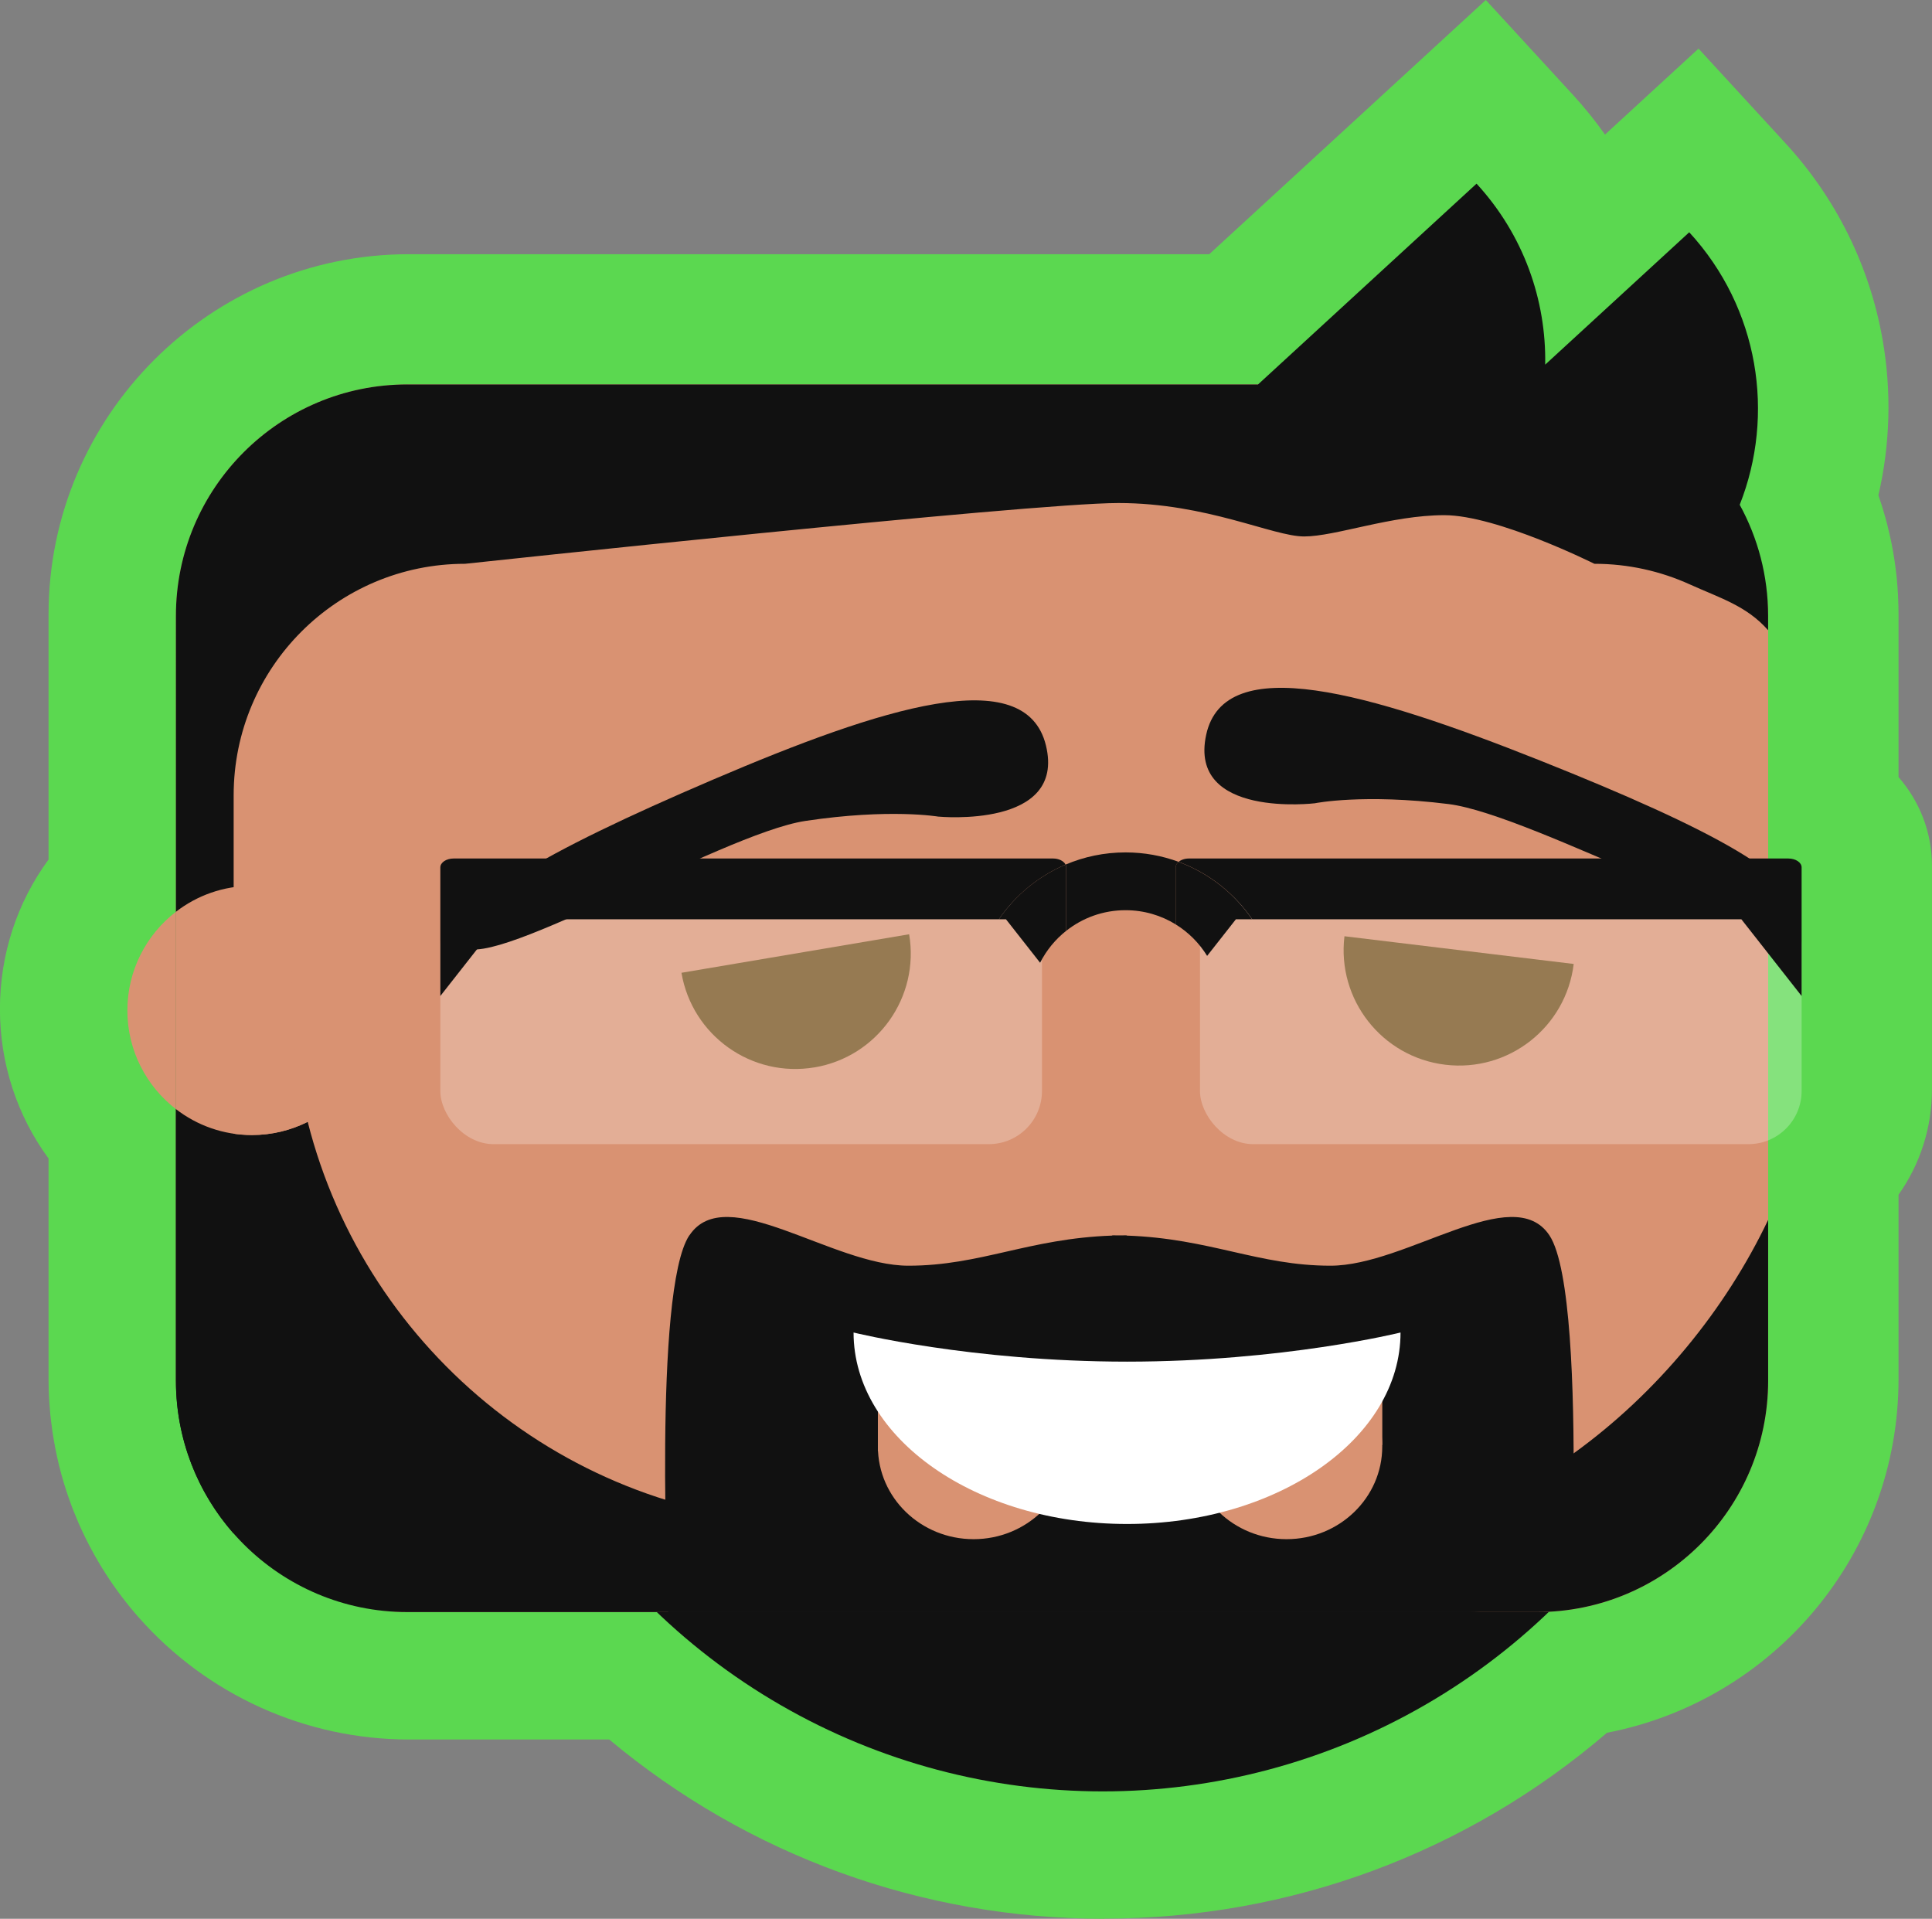 <?xml version="1.0" encoding="UTF-8"?>
<svg id="Capa_2" data-name="Capa 2" xmlns="http://www.w3.org/2000/svg" viewBox="0 0 507.51 504">
  <rect x="0" y="0" width="507.51" height="504" fill="#808080" stroke="none"/>
  <defs>
    <style>
      .cls-1, .cls-2 {
        fill: #fff;
      }

      .cls-3 {
        fill: #5bd850;
      }

      .cls-4 {
        fill: #724c16;
      }

      .cls-2 {
        opacity: .26;
      }

      .cls-5 {
        fill: #111;
      }

      .cls-6 {
        fill: none;
      }

      .cls-7 {
        fill: #d99272;
      }
    </style>
  </defs>
  <g id="Capa_1-2" data-name="Capa 1">
    <g>
      <path class="cls-3" d="M470.16,225.1h-5.29v-63.72c0-.93-.03-1.86-.07-2.79,0-.21-.02-.41-.03-.62-.05-.9-.12-1.79-.2-2.67-.02-.16-.04-.31-.05-.47-.08-.78-.18-1.55-.3-2.32-.03-.19-.05-.39-.08-.58-.13-.84-.28-1.68-.45-2.51-.05-.24-.1-.47-.15-.7-.15-.72-.32-1.43-.49-2.14-.04-.16-.08-.33-.12-.49-.21-.79-.43-1.57-.67-2.35-.08-.28-.17-.55-.26-.83-.24-.75-.49-1.5-.76-2.24-.09-.24-.18-.47-.27-.71-.21-.57-.43-1.13-.66-1.68-.12-.29-.24-.58-.36-.87-.3-.69-.6-1.37-.92-2.04-.14-.3-.29-.59-.43-.89-.24-.49-.49-.97-.75-1.46-.14-.27-.28-.55-.43-.82,0,0,0,0,0,0,9.34-23.65,5.1-51.59-13.26-71.58l-37.84,34.77c.3-16.96-5.65-34.06-18.03-47.54l-57.41,52.75H107.42c-33.58,0-60.8,27.22-60.8,60.8v77.7c-7.76,5.98-12.77,15.37-12.77,25.93s5.01,19.95,12.77,25.93v71.31c0,1.01,.03,2.01,.08,3,.02,.35,.05,.69,.07,1.04,.04,.64,.08,1.28,.15,1.92,.04,.42,.1,.84,.15,1.26,.07,.55,.13,1.1,.21,1.65,.07,.46,.15,.91,.22,1.37,.08,.5,.17,.99,.27,1.49,.09,.48,.2,.96,.31,1.45,.1,.45,.2,.9,.31,1.34,.12,.51,.26,1.01,.39,1.52,.11,.4,.22,.8,.34,1.2,.16,.53,.32,1.06,.49,1.59,.11,.35,.23,.7,.35,1.04,.2,.56,.39,1.13,.61,1.68,.11,.28,.22,.56,.33,.85,.24,.61,.49,1.22,.75,1.82,.08,.18,.17,.37,.25,.55,2.52,5.64,5.86,10.82,9.89,15.39,0,0,0,0,0,0h0c11.14,12.65,27.45,20.64,45.63,20.64h65.52c30.4,29.17,71.67,47.09,117.12,47.09s86.8-17.96,117.21-47.18c32.09-1.67,57.59-28.21,57.59-60.71v-63.13c5.14-2.06,8.78-7.08,8.78-12.96v-58.73c0-1.28-1.56-2.33-3.49-2.33Z"/>
      <path class="cls-3" d="M290.07,504c-47.92,0-93.58-16.63-130.04-47.09h-52.61c-27.17,0-53.06-11.71-71.04-32.13-6.3-7.16-11.47-15.2-15.37-23.89-.15-.33-.28-.61-.4-.9-.42-.97-.8-1.91-1.18-2.85l-.06-.14c-.15-.38-.3-.76-.45-1.15-.34-.91-.66-1.79-.96-2.67-.17-.49-.37-1.07-.56-1.65-.25-.78-.51-1.61-.76-2.44-.19-.64-.36-1.25-.53-1.87-.22-.8-.42-1.59-.62-2.38-.17-.68-.33-1.38-.48-2.08-.17-.79-.34-1.55-.48-2.31-.14-.69-.27-1.49-.41-2.28l-.04-.21c-.11-.65-.22-1.3-.31-1.95-.11-.75-.21-1.56-.31-2.38l-.05-.38c-.07-.59-.14-1.17-.2-1.76-.09-.93-.16-1.91-.23-2.89-.05-.62-.08-1.13-.11-1.66-.08-1.6-.12-3.16-.12-4.66v-57.98c-8.25-11.25-12.77-24.88-12.77-39.26s4.52-28.02,12.77-39.26v-64.36c0-52.19,42.46-94.65,94.65-94.65h210.25L390.3,0l22.91,24.93c3.04,3.31,5.84,6.79,8.4,10.42l24.57-22.58,22.91,24.93c13.26,14.43,22.05,32.22,25.43,51.45,2.4,13.65,2.01,27.57-1.09,40.95,.29,.82,.56,1.66,.83,2.49,.15,.47,.28,.88,.4,1.3,.4,1.33,.74,2.53,1.04,3.68,.07,.25,.15,.58,.22,.9,.26,1.06,.51,2.12,.74,3.19l.02,.09c.07,.33,.14,.65,.2,.98,.27,1.34,.5,2.66,.7,3.94,.05,.3,.09,.59,.13,.88,.18,1.22,.33,2.39,.46,3.57,.04,.3,.07,.58,.09,.86,.13,1.29,.23,2.65,.31,4.1l.04,.86c.07,1.65,.11,3.07,.11,4.41v42.76c5.48,6.3,8.78,14.42,8.78,23.28v58.73c0,10.2-3.17,19.79-8.78,27.69v48.4c0,45.92-32.72,84.47-76.58,92.93-36.79,31.56-83.25,48.82-132.07,48.82ZM82.65,372.85l.17,.37c1.1,2.46,2.58,4.76,4.38,6.81,5.2,5.91,12.39,9.16,20.22,9.16h79.14l9.82,9.42c25.32,24.29,58.59,37.67,93.69,37.67s68.43-13.4,93.76-37.74l9.1-8.74,12.6-.65c14.3-.74,25.49-12.56,25.49-26.9v-86.04l8.78-3.52v-13.74h-8.78v-97.57c0-.42-.02-.84-.04-1.26v-.28c-.03-.36-.06-.72-.09-1.08l-.04-.38c-.03-.28-.08-.63-.13-.98l-.05-.36c-.05-.33-.11-.66-.18-1l-.06-.28c-.07-.34-.14-.65-.22-.96l-.08-.34c-.09-.34-.18-.62-.26-.91l-.13-.42c-.08-.24-.17-.52-.27-.8l-.17-.45c-.08-.22-.18-.47-.28-.72l-.17-.42c-.12-.27-.25-.56-.39-.86l-.21-.42c-.1-.21-.21-.42-.33-.64l-.25-.48-7.58-13.81,3.62-9.16-52.62,48.35,1.14-65.15-28.16,25.87H107.42c-14.86,0-26.94,12.09-26.94,26.94v94.35l-12.04,9.28,12.04,9.28v87.96c0,.38,0,.76,.03,1.14l.05,.69c.02,.26,.03,.51,.05,.75l.27,1.99c.03,.2,.07,.41,.11,.62,.05,.27,.1,.48,.15,.68,.04,.16,.08,.36,.13,.56,.06,.24,.12,.46,.18,.68,.05,.17,.1,.36,.15,.54,.06,.21,.13,.44,.21,.67l.14,.41c.1,.29,.18,.52,.26,.74l.17,.42c.1,.24,.19,.47,.28,.7ZM430.16,154.6v.06s0-.04,0-.06Zm-.11-.43s.02,.1,.04,.15l-.04-.15Z"/>
    </g>
    <g>
      <circle class="cls-5" cx="289.67" cy="301.33" r="169.21"/>
      <rect class="cls-7" x="46.23" y="100.99" width="418.25" height="322.47" rx="60.8" ry="60.8" transform="translate(510.7 524.44) rotate(-180)"/>
      <path class="cls-4" d="M213.98,280.36c-16.52,2.8-32.17-8.33-34.97-24.84l59.81-10.12c2.8,16.52-8.33,32.17-24.84,34.97Z"/>
      <path class="cls-4" d="M379.64,279.67c-16.63-2.01-28.48-17.12-26.47-33.75l60.22,7.28c-2.01,16.63-17.12,28.48-33.75,26.47Z"/>
      <rect class="cls-2" x="115.67" y="234.28" width="158.04" height="66.25" rx="13.97" ry="13.97" transform="translate(389.38 534.81) rotate(-180)"/>
      <rect class="cls-2" x="315.21" y="234.28" width="158.04" height="66.25" rx="13.97" ry="13.97" transform="translate(788.47 534.81) rotate(-180)"/>
      <g>
        <path class="cls-6" d="M308.83,242.8v18.83s8.28-10.54,8.28-10.54c2.34,3.82,3.7,8.32,3.7,13.13,0,13.89-11.26,25.14-25.14,25.14-13.89,0-25.14-11.26-25.14-25.14,0-4.08,.98-7.93,2.7-11.34l6.87,8.75v-17.15c4.28-3.38,9.69-5.4,15.56-5.4,4.83,0,9.34,1.36,13.17,3.72Z"/>
        <path class="cls-5" d="M309.6,226.38c.64-.53,1.61-.88,2.72-.88h157.45c1.93,0,3.49,1.04,3.49,2.33v1.66s0,3.99,0,3.99v5.66s0,22.48,0,22.48l-15.83-20.16h-128.49c-4.69-6.84-11.42-12.17-19.33-15.08Z"/>
        <path class="cls-5" d="M119.16,225.5h157.45c1.54,0,2.84,.67,3.3,1.6-7.12,3.03-13.19,8.05-17.52,14.36H131.5s-15.83,20.16-15.83,20.16v-22.48s0-9.65,0-9.65v-1.66c0-1.28,1.56-2.33,3.49-2.33Z"/>
        <path class="cls-5" d="M308.83,227.83v1.66s0,9.65,0,9.65v3.66c-3.83-2.36-8.34-3.72-13.17-3.72-5.88,0-11.28,2.02-15.56,5.4v-5.34s0-5.66,0-5.66v-3.99s0-1.66,0-1.66c0-.26-.08-.5-.19-.73,4.84-2.06,10.16-3.2,15.76-3.2,4.9,0,9.6,.88,13.94,2.48-.48,.4-.77,.9-.77,1.44Z"/>
        <path class="cls-5" d="M317.1,251.09c-2.07-3.37-4.91-6.22-8.28-8.29v-3.66s0-9.65,0-9.65v-1.66c0-.55,.3-1.05,.77-1.44,7.91,2.92,14.64,8.24,19.33,15.08h-4.27s-7.56,9.62-7.56,9.62Z"/>
        <path class="cls-5" d="M279.9,227.1c.11,.23,.19,.47,.19,.73v1.66s0,3.99,0,3.99v5.66s0,5.34,0,5.34c-2.86,2.26-5.21,5.12-6.87,8.4l-8.96-11.41h-1.88c4.32-6.31,10.39-11.33,17.52-14.36Z"/>
      </g>
      <path class="cls-5" d="M345.52,210.98s-33.47,4.08-28.67-17.99,42.6-11.18,87.75,6.79c45.15,17.98,70.26,31.4,66.97,41.29s-68.74-27.09-91.06-29.87c-22.32-2.78-35-.23-35-.23Z"/>
      <path class="cls-5" d="M246.55,214.5s33.56,3.22,28.2-18.71c-5.37-21.94-42.87-10.09-87.54,9.03-44.68,19.12-69.44,33.18-65.9,42.99,3.54,9.8,68.03-28.84,90.26-32.18,22.24-3.34,34.98-1.12,34.98-1.12Z"/>
      <path class="cls-5" d="M181.11,324.48c9.56-14.37,37.5,7.98,57.51,7.98,18.95,0,31.6-7.15,53.55-7.91v-.07c.64,0,1.27,.01,1.89,.02,.63-.01,1.25-.02,1.89-.02v.07c21.95,.76,34.6,7.91,53.55,7.91,20.01,0,47.95-22.35,57.51-7.98,5.58,8.39,6.53,40.73,6.35,66.18-.13,18.15-12.41,32.79-27.53,32.79h-89.89s-3.79,0-3.79,0h-116.59s-4.04-84.61,5.52-98.97Z"/>
      <ellipse class="cls-7" cx="337.96" cy="379.95" rx="25.14" ry="24.34"/>
      <ellipse class="cls-7" cx="255.75" cy="379.95" rx="25.14" ry="24.34"/>
      <rect class="cls-7" x="329.58" y="360.39" width="33.52" height="19.16" transform="translate(692.69 739.95) rotate(-180)"/>
      <rect class="cls-7" x="230.61" y="360.39" width="33.52" height="20.75" transform="translate(494.74 741.54) rotate(-180)"/>
      <path class="cls-1" d="M296.06,400.3c-39.67,0-71.84-22.51-71.84-50.29,0,0,30.88,7.65,71.84,7.65,40.96,0,71.84-7.65,71.84-7.65,0,27.77-32.16,50.29-71.84,50.29Z"/>
      <path class="cls-5" d="M107.02,100.99h223.44s57.41-52.75,57.41-52.75c12.38,13.48,18.33,30.58,18.03,47.54l37.84-34.77c18.36,19.98,22.61,47.93,13.26,71.58,4.75,8.67,7.46,18.62,7.46,29.2v3.75c-5.66-6.43-12.65-8.45-20.55-12.03-7.65-3.47-16.14-5.42-25.09-5.42,0,0-25.52-12.77-39.43-12.77-13.91,0-28.59,5.59-36.81,5.59s-25.51-8.78-48.79-8.78c-23.29,0-171.61,15.96-171.61,15.96-33.58,0-60.8,27.22-60.8,60.8v193.93c-9.43-10.71-15.17-24.76-15.17-40.15V161.78c0-33.58,27.22-60.8,60.8-60.8Z"/>
      <g>
        <path class="cls-5" d="M80.83,294.67c15.35,60.71,70.33,105.63,135.81,105.63,21.73,0,42.71,20.01,61.06,11.17,18.35,8.83,38.13-3.99,59.86-3.99,55.81,0,104.39-39.83,126.91-87.06v42.22c0,33.58-27.22,60.8-60.8,60.8H107.02c-33.58,0-60.8-27.22-60.8-60.8v-71.31c5.52,4.26,12.44,6.8,19.95,6.8,5.27,0,10.24-1.25,14.65-3.46Z"/>
        <path class="cls-7" d="M33.46,265.41c0-10.56,5.01-19.95,12.77-25.93v51.86c-7.76-5.98-12.77-15.37-12.77-25.93Z"/>
        <path class="cls-7" d="M66.18,232.69c4.47,0,8.73,.9,12.61,2.52-1.46,8.12-2.23,16.48-2.23,25.02,0,11.89,1.49,23.43,4.27,34.45-4.41,2.21-9.38,3.46-14.65,3.46-7.51,0-14.43-2.54-19.95-6.8v-51.86c5.52-4.26,12.44-6.8,19.95-6.8Z"/>
        <path class="cls-7" d="M98.91,265.41c0,12.81-7.36,23.89-18.08,29.26-2.79-11.02-4.27-22.56-4.27-34.45,0-8.54,.77-16.9,2.23-25.02,11.81,4.94,20.12,16.6,20.12,30.21Z"/>
      </g>
    </g>
  </g>
</svg>